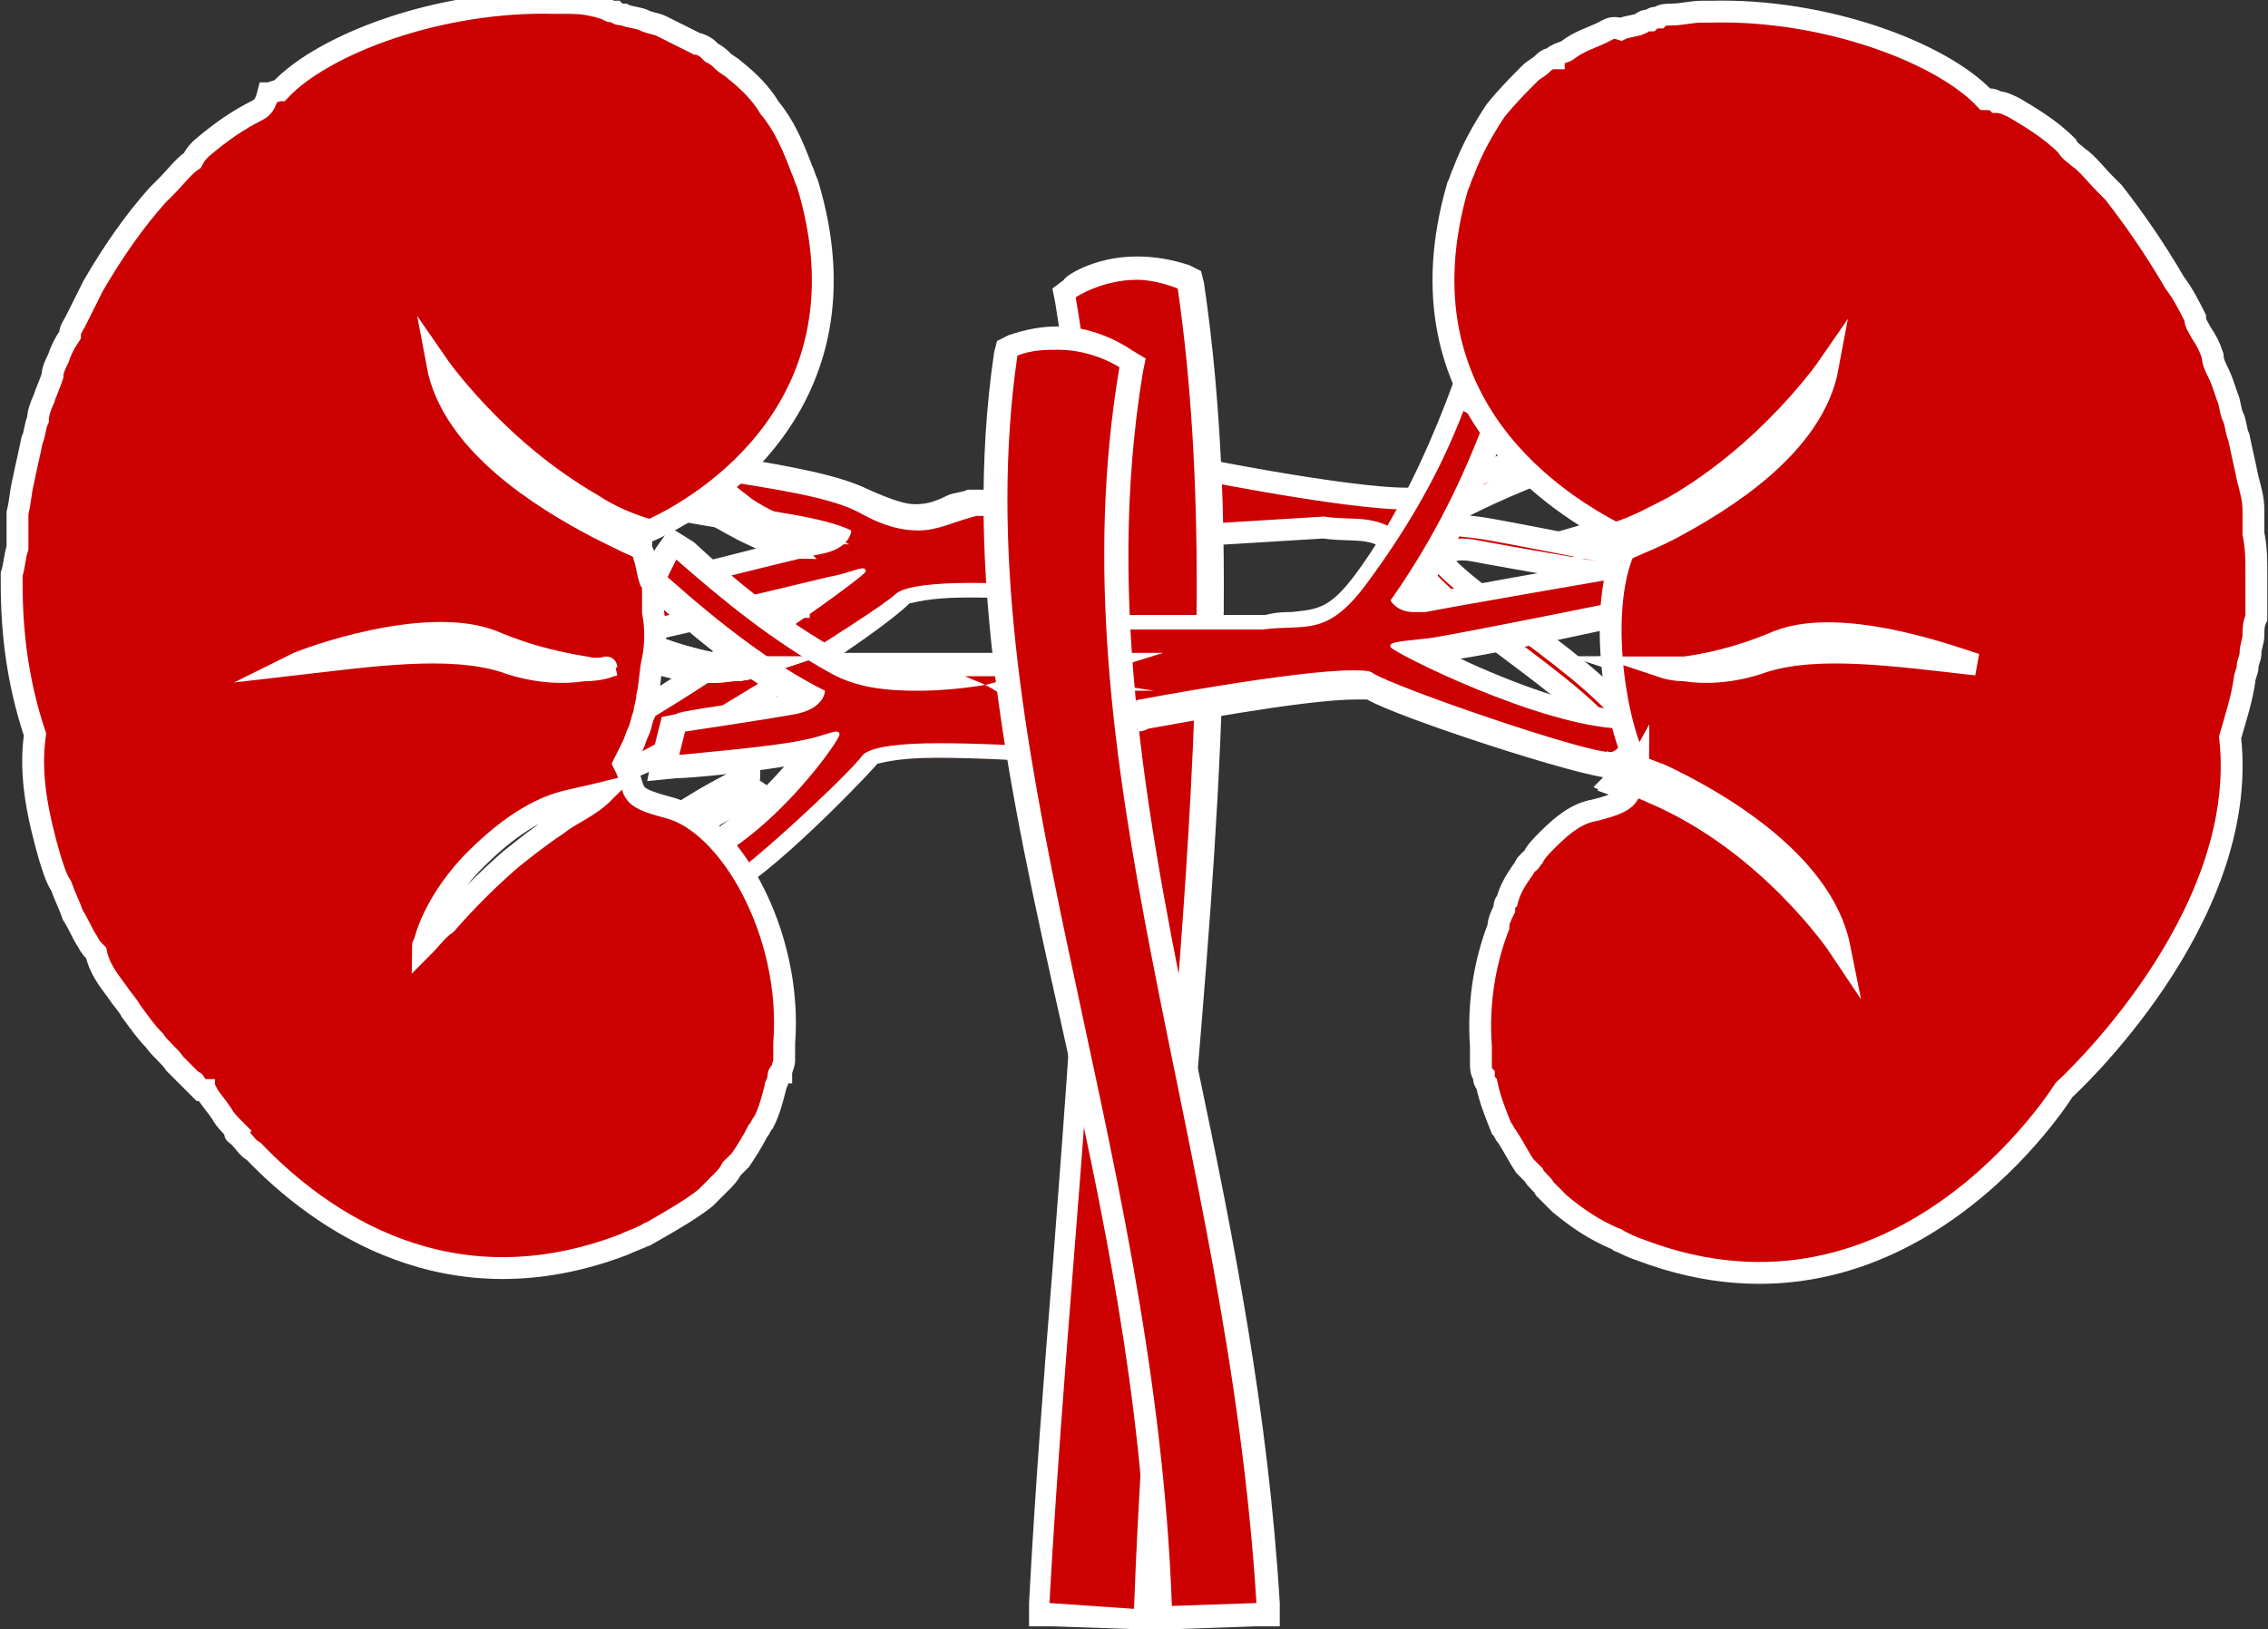 <!-- Generator: Adobe Illustrator 22.0.1, SVG Export Plug-In  -->
<svg version="1.1"
	 xmlns="http://www.w3.org/2000/svg" xmlns:xlink="http://www.w3.org/1999/xlink" xmlns:a="http://ns.adobe.com/AdobeSVGViewerExtensions/3.0/"
	 x="0px" y="0px" width="77.8px" height="55.9px" viewBox="0 0 77.8 55.9" style="enable-background:new 0 0 77.8 55.9;"
	 xml:space="preserve">
<rect x="0" y="0" width="77.8" height="55.9" fill="#333333" stroke="none"/>
<style type="text/css">
	.st0{fill:#CC0000;stroke:#FFFFFF;stroke-width:0.75;stroke-miterlimit:10;}
	.st1{fill:#CC0000;}
	.st2{fill:#FFFFFF;}
</style>
<defs>
</defs>
<g>
	<path class="st0" d="M62,12.6c-0.5,2.7-3.6,4.6-5.5,5.6c-0.8,0.4-1.4,0.6-1.5,0.7c0,0,0,0,0,0c0.1-0.1,0.1-0.2,0.2-0.3c0,0,0,0,0,0
		c0,0-0.1,0-0.1,0c0,0,0,0,0,0c0,0-0.1,0-0.1-0.1l0,0c-0.1,0-0.1-0.1-0.2-0.1c0.7-0.2,1.4-0.6,2-0.9h0C60,15.5,62,12.6,62,12.6z"/>
	<path class="st0" d="M62.4,32.5c0,0-2.4-3.6-6.4-5.3c-0.2-0.1-0.5-0.2-0.7-0.3c0.1-0.1,0.2-0.5,0.2-0.6c0,0,0.3,0.1,0.8,0.3
		C58,27.4,61.8,29.5,62.4,32.5z"/>
	<path class="st0" d="M66.8,22.8c-2.6-0.3-5.3-0.7-7.2-0.1c-1.1,0.4-2.1,0.4-2.7,0.3c-0.4,0-0.7-0.1-0.7-0.1s0.2,0,0.7,0
		c0.7-0.1,1.8-0.3,3.2-0.9C62.3,21.1,66.5,22.6,66.8,22.8z"/>
	<path class="st0" d="M45.4,18.1c1.4,0.2,2-0.3,3.3,1.5c1.3,1.8,6.2,4.4,7,6.4l0.7-0.4c-0.8-2.2-5.8-4.9-7-6.4c0,0,0.2-0.5,1.2-0.3
		c1,0.2,6.3,1.1,6.3,1.1l0.5-0.6c0,0-5.9-1.2-6.7-1.3c-0.8-0.1-1.3-0.1-1.2-0.3c0.1-0.2,4.7-2.5,7.3-2.6c0,0,0.2-0.6-0.2-0.7
		c-0.4-0.2-6.8,2-7.6,2.5c-0.8,0.5-7.8-0.9-7.8-0.9c-1.1-0.4-2.1,2.1-0.7,2.3L45.4,18.1L45.4,18.1z"/>
	<g>
		<path class="st1" d="M35.6,55.4l0-0.4c0.2-3.9,0.5-7.7,0.8-11.4c0.9-11.8,1.8-23,0.1-33.3l0-0.2l0.2-0.1c0,0,1-0.7,2.3-0.7
			c0.5,0,1,0.1,1.5,0.3l0.2,0.1l0,0.2c1.3,8.8,0.5,18.6-0.4,29.1c-0.4,5.3-0.9,10.7-1.1,16.2l0,0.4L35.6,55.4z"/>
		<path class="st2" d="M39,9.6c0.4,0,0.9,0.1,1.4,0.3c1.9,13.1-0.9,28.9-1.5,45.3L36,55c0.9-16.2,3.2-31.2,0.9-44.8
			C36.9,10.2,37.8,9.6,39,9.6 M39,8.8L39,8.8c-1.5,0-2.5,0.7-2.5,0.8l-0.4,0.3l0.1,0.5c1.7,10.3,0.8,21.4-0.1,33.2
			c-0.3,3.7-0.6,7.6-0.8,11.4l0,0.8l0.8,0l2.9,0.1l0.8,0l0-0.8c0.2-5.5,0.7-11,1.1-16.2c0.9-10.5,1.7-20.4,0.4-29.2l-0.1-0.4
			l-0.4-0.2C40.2,8.9,39.6,8.8,39,8.8L39,8.8z"/>
	</g>
	<g>
		<path class="st1" d="M21.5,26.4c-0.6,0-0.9-0.6-0.9-0.9l0-0.3l0.2-0.1c1.8-0.9,5.4-3.4,7.3-4.8c-1.7,0.4-7.8,1.8-8.1,1.9l-0.6,0.1
			l0.3-1.6l0.2-0.1c0.3-0.1,7-1.8,8-2c0.3-0.1,0.4-0.2,0.5-0.2c-0.8-0.3-2-0.5-3.3-0.7c-2.4-0.4-4.9-0.7-6-1.8L19,15.8l0.9-1.3
			l0.3,0.3c0.8,0.7,3.1,1.1,5.1,1.4c1.8,0.3,3.4,0.5,4.4,1c0.8,0.4,1.3,0.6,1.8,0.6c0.4,0,0.8-0.1,1.2-0.3c0.2-0.1,0.4-0.1,0.6-0.2
			l0.1,0h2.5c0.1,0,0.2,0,0.3,0c0.7,0,1.2,0.7,1.2,1.6c0,0.9-0.5,1.5-1.2,1.6c-0.1,0-1.7-0.1-3.1-0.1c-1.9,0-2.2,0.2-2.3,0.3
			C30.3,21.3,22.2,26.4,21.5,26.4z"/>
		<path class="st2" d="M20,15.1c1.6,1.4,7.5,1.4,9.5,2.5c0.9,0.5,1.5,0.6,2,0.6c0.7,0,1.2-0.3,2-0.5h2.5c0.1,0,0.2,0,0.3,0
			c1.1,0,1.2,2.3,0.1,2.4c0,0-1.6-0.1-3.1-0.1c-1.2,0-2.3,0.1-2.6,0.4C30.1,21,22,26,21.5,26c-0.5,0-0.5-0.6-0.5-0.6
			c2.4-1.2,8.7-5.6,8.7-5.8c0,0,0-0.1-0.1-0.1c-0.2,0-0.6,0.2-1.2,0.3c-0.8,0.2-8.4,2-8.4,2l0.2-0.8c0,0,6.9-1.8,8-2
			c1-0.2,1-0.8,1-0.8c-1.8-0.9-7.8-0.9-9.6-2.5L20,15.1 M19.8,14l-0.5,0.7l-0.4,0.7l-0.4,0.5l0.5,0.4c1.2,1.1,3.7,1.5,6.2,1.9
			c0.7,0.1,1.4,0.2,2,0.3c-2,0.5-7,1.8-7.3,1.8l-0.5,0.1l-0.1,0.5l-0.2,0.8L19,22.8l1.1-0.3c0.5-0.1,3.9-0.9,6.2-1.4
			c-1.9,1.3-4.4,3-5.7,3.6L20.2,25l0.1,0.5c0.1,0.6,0.5,1.2,1.3,1.2c0.2,0,0.6,0,4.9-2.7c2.7-1.7,4.2-2.8,4.7-3.3
			c0.1,0,0.6-0.2,2-0.2c1.5,0,3,0.1,3.1,0.1l0,0l0,0c0.9,0,1.6-0.9,1.5-1.9c0-1.1-0.7-1.9-1.6-1.9c-0.1,0-0.2,0-0.4,0h-2.4h-0.1
			l-0.1,0c-0.2,0.1-0.5,0.1-0.7,0.2c-0.4,0.2-0.7,0.3-1.1,0.3c-0.3,0-0.7-0.1-1.6-0.5c-1-0.5-2.7-0.8-4.5-1.1
			c-1.8-0.3-4.1-0.6-4.9-1.3L19.8,14L19.8,14z"/>
	</g>
	<g>
		<g>
			<path class="st1" d="M55.3,26.3c-1,0-7.5-2.3-8.3-2.7l0,0c0,0-0.1,0-0.5,0c-2,0-7.2,1-7.2,1c-0.1,0-0.2,0.1-0.3,0.1
				c-0.8,0-1.5-1-1.6-1.9c0-0.8,0.4-1.3,1.1-1.4l5.1,0c0.3,0,0.6,0,0.8-0.1c0.9,0,1.5-0.1,2.5-1.4c1.4-2,2.4-4.1,3.2-6l0.2-0.4
				l1.3,0.8l-0.1,0.3c-0.9,2.3-1.9,4.3-3.1,6c0.1,0,0.2,0.1,0.3,0.1c0.1,0,0.2,0,0.4,0c1-0.2,6.6-1.1,6.8-1.2l0.2,0l1,1.3l-0.6,0.1
				c-0.3,0.1-6.4,1.3-7.2,1.4c0,0-0.4,0-0.4,0c1.5,0.8,4.9,2.2,7,2.3l0.3,0L56,25c0.1,0.4,0,1-0.5,1.3l-0.1,0L55.3,26.3z"/>
			<path class="st2" d="M50.2,14.1l0.7,0.4c-0.9,2.4-2,4.4-3.2,6.1c0,0,0.2,0.4,0.8,0.4c0.1,0,0.3,0,0.4,0c1-0.2,6.8-1.2,6.8-1.2
				l0.5,0.7c0,0-6.4,1.3-7.2,1.4s-1.4,0.1-1.3,0.3c0.1,0.2,5.1,2.7,7.9,2.8c0,0,0.2,0.6-0.3,0.8c0,0,0,0-0.1,0
				c-0.9,0-7.3-2.2-8.1-2.7c-0.1-0.1-0.4-0.1-0.7-0.1c-2,0-7.3,1-7.3,1c-0.1,0-0.2,0.1-0.3,0.1c-1,0-1.8-2.3-0.5-2.5l5,0
				c1.5-0.2,2.2,0.3,3.6-1.6S49.4,16.2,50.2,14.1 M49.9,13l-0.3,0.8c-0.7,1.8-1.7,4-3.1,5.9c-0.9,1.2-1.3,1.2-2.2,1.3
				c-0.2,0-0.5,0-0.9,0.1l-5,0h0l0,0c-0.9,0.1-1.4,0.8-1.4,1.8c0.1,1.1,0.9,2.2,1.9,2.2c0.2,0,0.3,0,0.5-0.1c0.6-0.1,5.3-1,7.1-1
				c0.2,0,0.3,0,0.4,0c1,0.6,7.4,2.7,8.4,2.7c0.1,0,0.3,0,0.4-0.1c0.7-0.3,0.8-1.1,0.7-1.7l-0.1-0.5l-0.5,0c-1.6-0.1-4-1-5.7-1.8
				c1.9-0.3,5.9-1.2,6.4-1.3l1.1-0.2l-0.7-0.9l-0.5-0.7l-0.3-0.4l-0.5,0.1c-0.2,0-5.5,0.9-6.7,1.2c1-1.5,1.9-3.4,2.7-5.5l0.2-0.6
				l-0.5-0.3l-0.7-0.4L49.9,13L49.9,13z"/>
		</g>
		<g>
			<path class="st1" d="M24.8,30.5c-0.6,0-0.9-0.6-0.9-0.9l0-0.3l0.2-0.1c1.7-0.8,3.2-2.6,3.9-3.6c0,0-0.4,0.1-0.4,0.1
				c-0.8,0.2-3.9,0.5-4.3,0.6l-0.5,0l0.3-1.5l0.3,0c0,0,2.7-0.4,3.7-0.6c0.3-0.1,0.5-0.2,0.6-0.3c-1.7-0.9-3.4-2.2-5.1-3.8l-0.2-0.2
				l0.9-1.3l0.3,0.3c1.4,1.3,3.1,2.7,5.2,3.8c0.6,0.3,1.3,0.5,2.1,0.6l0.5-0.1l-1.5-0.3h2.6c0.1,0,0.2,0,0.4,0s0.3,0,0.4,0h4.3
				l-1.9,0.6l0.8,0.2H35c-0.1,0-0.2,0-0.2,0.1c0.7,0.5,1.3,1.3,1.2,1.8c0,0.1-0.1,0.5-0.7,0.5c-0.1,0-1.7-0.1-3.1-0.1
				c-1.9,0-2.2,0.2-2.3,0.3C29.6,26.4,25.5,30.5,24.8,30.5z"/>
			<path class="st2" d="M23.2,19.2c1.6,1.4,3.3,2.8,5.3,3.9c0.9,0.5,1.9,0.6,3,0.6c0.8,0,1.7-0.1,2.3-0.2c1.2,0.6,2.3,2,1.5,2.1
				c0,0-1.6-0.1-3.1-0.1c-1.2,0-2.3,0.1-2.6,0.4c-0.5,0.7-4.4,4.3-4.8,4.3c-0.5,0-0.5-0.6-0.5-0.6c2.4-1.2,4.5-4.2,4.5-4.4
				c0,0,0-0.1-0.1-0.1c-0.2,0-0.6,0.2-1.2,0.3c-0.8,0.2-4.2,0.5-4.2,0.5l0.2-0.8c0,0,2.7-0.4,3.8-0.6c1-0.2,1-0.8,1-0.8
				c-1.8-0.9-3.6-2.3-5.4-3.9L23.2,19.2 M32.7,23.1c0.1,0,0.2,0,0.4,0h-0.7l0,0C32.5,23.2,32.6,23.1,32.7,23.1 M34.9,23.2
				c-0.3,0.1-0.7,0.2-1.1,0.3c-0.2-0.1-0.5-0.2-0.7-0.3H34.9 M23,18.1l-0.5,0.7l-0.4,0.7L21.7,20l0.5,0.4c1.5,1.4,3,2.6,4.5,3.5
				c-1.1,0.2-3.5,0.5-3.5,0.6l-0.5,0.1L22.6,25l-0.2,0.8l-0.2,1l1-0.1c0.5,0,2.5-0.2,3.7-0.4c-0.8,0.9-1.9,2-3.1,2.6l-0.5,0.2
				l0.1,0.5c0.1,0.6,0.5,1.2,1.3,1.2c1,0,4.8-3.9,5.4-4.6c0.1,0,0.6-0.2,2-0.2c1.5,0,3,0.1,3.1,0.1l0,0l0,0c0.6,0,0.9-0.4,1-0.8
				c0.1-0.5-0.2-1.1-0.7-1.6l4.1,0L37,23.3l2.9-0.9h-5.1h-1.7c-0.2,0-0.3,0-0.4,0h0c0,0,0,0,0,0c-0.1,0-0.3,0-0.4,0h-3.4
				c0,0,0,0,0,0c-2-1.1-3.7-2.5-5.1-3.8L23,18.1L23,18.1z"/>
		</g>
	</g>
	<path class="st0" d="M76.6,19.8c0-0.5,0-1.1-0.1-1.6C76.5,18.7,76.6,19.2,76.6,19.8z"/>
	<g>
		<path class="st0" d="M56.6,17.4L56.6,17.4c-0.6,0.4-1.3,0.7-2,0.9c0.1,0,0.2,0.1,0.2,0.1l0,0c0,0,0.1,0,0.1,0.1c0,0,0,0,0,0
			c0,0,0.1,0,0.1,0c0,0,0,0,0,0c-0.1,0.1-0.1,0.2-0.2,0.3c0,0,0,0,0,0h0c0.1,0,0.7-0.3,1.5-0.7c1.9-1,5-2.9,5.5-5.6
			C62,12.6,60,15.5,56.6,17.4z M56.3,26.6c-0.5-0.2-0.8-0.3-0.8-0.3c0,0.1-0.2,0.6-0.2,0.6c0.3,0.1,0.5,0.2,0.7,0.3
			c4,1.8,6.4,5.3,6.4,5.3C61.8,29.5,58,27.4,56.3,26.6z"/>
		<path class="st0" d="M66.8,22.8c-2.6-0.3-5.3-0.7-7.2-0.1c-1.1,0.4-2.1,0.4-2.7,0.3c-0.4,0-0.7-0.1-0.7-0.1s0.2,0,0.7,0
			c0.7-0.1,1.8-0.3,3.2-0.9C62.3,21.1,66.5,22.6,66.8,22.8z"/>
		<path class="st0" d="M56.4,26.9c0,0-0.2,0.1-0.4,0.3c-0.2-0.1-0.5-0.2-0.7-0.3c0.1-0.1,0.2-0.5,0.2-0.6c0,0,0.3,0.1,0.8,0.3
			C56.3,26.7,56.4,26.8,56.4,26.9z"/>
		<path class="st0" d="M56.6,17.4c0,0-0.1,0.3-0.2,0.8c-0.8,0.4-1.4,0.6-1.5,0.7c0,0,0,0,0,0c0.1-0.1,0.1-0.2,0.2-0.3c0,0,0,0,0,0
			c0,0-0.1,0-0.1,0c0,0,0,0,0,0c0,0-0.1,0-0.1-0.1l0,0c-0.1,0-0.1-0.1-0.2-0.1C55.4,18,56,17.7,56.6,17.4L56.6,17.4z"/>
		<path class="st0" d="M56.9,23c-0.4,0-0.7-0.1-0.7-0.1s0.2,0,0.7,0C56.9,22.9,56.9,23,56.9,23z"/>
	</g>
	<path class="st0" d="M5.6,18.8c-0.1,0.3-0.1,0.6-0.2,0.9c0-0.2,0-0.3,0-0.5c0-0.2,0-0.4,0-0.6c0-0.1,0-0.3,0-0.4c0,0,0-0.1,0-0.1
		c0,0,0,0,0,0c0-0.2,0-0.4,0.1-0.5c0,0,0,0,0,0c0,0,0,0,0,0C5.6,17.7,5.6,18.2,5.6,18.8z"/>
	<path class="st0" d="M11.9,37.3c0,0,0,0.1,0.1,0.1C11.9,37.4,11.9,37.3,11.9,37.3C11.9,37.3,11.9,37.3,11.9,37.3z"/>
	<path class="st0" d="M12.5,38.2c-0.3-0.3-0.4-0.6-0.5-0.7C12.1,37.6,12.2,37.9,12.5,38.2z"/>
	<path class="st0" d="M13,38.8c-0.2-0.2-0.3-0.4-0.5-0.6C12.6,38.4,12.8,38.6,13,38.8z"/>
	<path class="st0" d="M25.8,22.9c0,0-0.3,0.1-0.7,0.1c-0.6,0.1-1.6,0.1-2.7-0.3c-1.9-0.6-4.6-0.2-7.2,0.1c0.4-0.2,4.5-1.7,6.8-0.8
		c1.4,0.6,2.6,0.8,3.2,0.9C25.5,22.9,25.8,22.9,25.8,22.9z"/>
	<path class="st0" d="M27.3,18.3c-0.1,0-0.2,0.1-0.2,0.1l0,0c0,0-0.1,0-0.1,0.1c0,0,0,0,0,0c0,0-0.1,0-0.1,0c0,0,0,0,0,0
		c0.1,0.1,0.1,0.2,0.2,0.3c0,0,0,0,0,0c-0.1,0-0.7-0.3-1.5-0.7c-1.9-1-5-2.9-5.5-5.6c0,0,2,2.9,5.3,4.8h0
		C25.9,17.7,26.6,18,27.3,18.3z"/>
	<path class="st0" d="M26,27.2c-4,1.8-6.4,5.3-6.4,5.3c0.6-3,4.4-5.1,6.1-5.9c0,0.1-0.1,0.2-0.1,0.3C25.6,26.9,25.7,27,26,27.2z"/>
	<path class="st0" d="M27.4,21.2c0-0.1,0-0.1,0-0.2c0-0.1,0-0.2,0-0.3c0,0.1,0,0.2,0,0.3C27.4,21.1,27.4,21.2,27.4,21.2z"/>
	<g>
		<path class="st0" d="M25.6,26.9c0.1-0.1,0.1-0.2,0.1-0.3c-1.7,0.8-5.5,2.9-6.1,5.9c0,0,2.4-3.6,6.4-5.3
			C25.7,27,25.6,26.9,25.6,26.9z M25.3,17.4L25.3,17.4C22,15.5,20,12.6,20,12.6c0.5,2.7,3.6,4.6,5.5,5.6c0.8,0.4,1.4,0.6,1.5,0.7h0
			c0,0,0,0,0,0c-0.1-0.1-0.1-0.2-0.2-0.3c0,0,0,0,0,0c0,0,0.1,0,0.1,0c0,0,0,0,0,0c0,0,0.1,0,0.1-0.1l0,0c0.1,0,0.1-0.1,0.2-0.1
			C26.6,18,25.9,17.7,25.3,17.4z"/>
		<path class="st0" d="M25.8,22.9c0,0-0.3,0.1-0.7,0.1c-0.6,0.1-1.6,0.1-2.7-0.3c-1.9-0.6-4.6-0.2-7.2,0.1c0.4-0.2,4.5-1.7,6.8-0.8
			c1.4,0.6,2.6,0.8,3.2,0.9C25.5,22.9,25.8,22.9,25.8,22.9z"/>
		<path class="st0" d="M25.8,22.9c0,0-0.3,0.1-0.7,0.1c0-0.1,0-0.1,0-0.1C25.5,22.9,25.8,22.9,25.8,22.9z"/>
		<path class="st0" d="M27.3,18.3c-0.1,0-0.2,0.1-0.2,0.1l0,0c0,0-0.1,0-0.1,0.1c0,0,0,0,0,0c0,0-0.1,0-0.1,0c0,0,0,0,0,0
			c0.1,0.1,0.1,0.2,0.2,0.3c0,0,0,0,0,0c-0.1,0-0.7-0.3-1.5-0.7c-0.1-0.6-0.2-0.8-0.2-0.8h0C25.9,17.7,26.6,18,27.3,18.3z"/>
		<path class="st0" d="M5.6,18.8c-0.1,0.3-0.1,0.6-0.2,0.9c0-0.2,0-0.3,0-0.5c0-0.2,0-0.4,0-0.6c0-0.1,0-0.3,0-0.4c0,0,0-0.1,0-0.1
			c0-0.2,0-0.4,0.1-0.5c0,0,0,0,0,0c0,0,0,0,0,0C5.6,17.7,5.6,18.2,5.6,18.8z"/>
	</g>
	<path class="st0" d="M27.4,20.7c0,0.1,0,0.2,0,0.3V21C27.4,20.9,27.4,20.8,27.4,20.7z"/>
	<path class="st0" d="M5.6,18.8c-0.1,0.3-0.1,0.6-0.2,0.9c0-0.5,0-1.1,0.1-1.6c0-0.2,0-0.4,0.1-0.5c0,0,0,0,0,0c0,0,0,0,0,0
		C5.6,17.7,5.6,18.2,5.6,18.8z"/>
	<g>
		<path class="st1" d="M39.8,55.1c-0.3-7.2-1.7-13.7-3-20.1c-1.7-8-3.3-15.5-2.2-22.9l0-0.2l0.2-0.1c0.5-0.2,1-0.3,1.5-0.3
			c1.3,0,2.3,0.7,2.3,0.7l0.2,0.1l0,0.2c-1.3,8,0.2,15.8,1.9,24.1c1.2,5.7,2.4,11.7,2.8,18.3l0,0.4l-3.7,0.2L39.8,55.1z"/>
		<path class="st2" d="M36.3,12c1.2,0,2.1,0.6,2.1,0.6c-2.3,13.6,3.7,26.3,4.7,42.4l-2.9,0.1c-0.6-16.4-7.2-29.8-5.3-42.9
			C35.4,12,35.9,12,36.3,12 M36.3,11.2c-0.6,0-1.1,0.1-1.7,0.3l-0.4,0.2l-0.1,0.4c-1.1,7.5,0.5,15,2.3,23c1.4,6.3,2.8,12.8,3,20
			l0,0.8l0.8,0l2.9-0.1l0.8,0l0-0.8c-0.4-6.6-1.6-12.6-2.8-18.3c-1.7-8.2-3.2-16-1.9-23.9l0.1-0.5L38.8,12
			C38.8,12,37.7,11.2,36.3,11.2L36.3,11.2z"/>
	</g>
	<path class="st0" d="M77.4,19.6c0-0.4,0-0.8-0.1-1.3c0-0.1,0-0.1,0-0.2c0-0.1,0-0.2,0-0.4c0-0.1,0-0.1,0-0.2c0-0.4-0.1-0.7-0.2-1.1
		c-0.1-0.5-0.2-0.9-0.3-1.4v0c-0.1-0.2-0.1-0.5-0.2-0.7c-0.1-0.2-0.1-0.5-0.2-0.7c-0.1-0.3-0.2-0.6-0.3-0.8
		c-0.1-0.2-0.2-0.4-0.2-0.6c-0.1-0.3-0.2-0.5-0.4-0.8c-0.1-0.2-0.2-0.3-0.2-0.5c-0.2-0.4-0.4-0.8-0.7-1.2c-0.7-1.2-1.4-2.2-2.1-3.1
		c-0.1-0.1-0.2-0.2-0.3-0.3c-0.3-0.3-0.6-0.7-0.9-0.9c-0.1-0.1-0.3-0.2-0.4-0.4c-0.6-0.6-1.3-1-1.8-1.3c-0.2-0.1-0.4-0.2-0.6-0.2
		c-0.1-0.1-0.3-0.1-0.4-0.1c-1.5-1.6-5.5-3.1-9.4-3c-0.1,0-0.2,0-0.3,0c-0.4,0-0.7,0.1-1.1,0.1c-0.1,0-0.3,0-0.4,0.1
		c-0.1,0-0.2,0-0.3,0.1c-0.1,0-0.2,0-0.3,0.1c-0.2,0.1-0.5,0.1-0.7,0.2C55.3,0.9,55.2,1,55,1.1c-0.4,0.2-0.8,0.3-1.2,0.6
		c-0.1,0.1-0.3,0.1-0.4,0.2c-0.1,0-0.1,0.1-0.1,0.1C53.1,2,53,2.1,52.9,2.2c-0.1,0.1-0.3,0.2-0.4,0.3c-0.4,0.4-0.8,0.8-1.2,1.3l0,0
		c-0.4,0.6-0.8,1.3-1.1,2.1c-0.1,0.2-0.1,0.3-0.2,0.5c-2.2,7.6,3.7,11,5.4,11.9c0.7-0.2,1.4-0.6,2-0.9h0c3.3-1.9,5.3-4.8,5.3-4.8
		c-0.5,2.7-3.6,4.6-5.5,5.6c-0.8,0.4-1.4,0.6-1.5,0.7h0c-0.9,2.1-0.3,6,0.5,7.4c0,0,0.3,0.1,0.8,0.3c1.7,0.8,5.5,2.9,6.1,5.9
		c0,0-2.4-3.6-6.4-5.3c-0.2-0.1-0.5-0.2-0.7-0.3c0.1-0.1,0.2-0.5,0.2-0.6c-0.5,0.9,0.1,1.1-1.5,1.5c-0.6,0.1-1.1,0.5-1.6,1
		c-0.2,0.2-0.4,0.4-0.5,0.6c-0.1,0.1-0.1,0.2-0.2,0.2c-0.1,0.1-0.1,0.2-0.2,0.3c-0.2,0.3-0.4,0.6-0.5,1c-0.1,0.1-0.1,0.2-0.1,0.3
		c-0.1,0.2-0.2,0.4-0.2,0.6c-0.5,1.3-0.7,2.7-0.6,4.1c0,0.1,0,0.2,0,0.3c0,0.1,0,0.2,0,0.3c0,0.1,0,0.3,0.1,0.4c0,0.1,0,0.2,0.1,0.3
		c0.1,0.5,0.3,1,0.5,1.5c0.1,0.1,0.1,0.2,0.2,0.3c0.2,0.3,0.4,0.7,0.6,1c0.1,0.1,0.2,0.2,0.3,0.3c0,0,0,0,0,0
		c0.1,0.2,0.3,0.3,0.4,0.5c0.2,0.2,0.3,0.3,0.5,0.5c0,0,0,0,0,0c0.6,0.5,1.2,0.9,1.9,1.2h0c0,0,0,0,0,0c0.1,0,0.1,0.1,0.2,0.1
		c0.2,0.1,0.4,0.2,0.7,0.3c9,3.4,14.5-5.5,14.5-5.5s6.4-5.8,5.7-12.1c0.2-0.7,0.4-1.3,0.5-2c0-0.1,0.1-0.3,0.1-0.4
		c0-0.2,0.1-0.3,0.1-0.5c0-0.2,0.1-0.4,0.1-0.6c0-0.2,0-0.4,0.1-0.6c0-0.2,0-0.4,0-0.6c0-0.2,0-0.5,0-0.7v-0.1
		C77.4,19.7,77.4,19.7,77.4,19.6z M60.5,22.7c-1.1,0.4-2.1,0.4-2.7,0.3c-0.4,0-0.7-0.1-0.7-0.1s0.2,0,0.7,0c0.7-0.1,1.8-0.3,3.2-0.9
		c2.3-0.9,6.4,0.7,6.8,0.8C65.1,22.5,62.4,22.1,60.5,22.7z"/>
	<path class="st0" d="M22.9,27.7c-1.5-0.4-1-0.5-1.5-1.5c0.1-0.2,0.2-0.4,0.3-0.6c0.1-0.2,0.1-0.3,0.2-0.5c0.1-0.2,0.1-0.4,0.2-0.6
		c0-0.2,0.1-0.4,0.1-0.6c0.1-0.4,0.1-0.9,0.2-1.3c0.1-0.5,0.1-1.1,0-1.6c0-0.1,0-0.2,0-0.3c0-0.1,0-0.3,0-0.4c0-0.1,0-0.3-0.1-0.4
		c-0.1-0.3-0.1-0.5-0.2-0.8c0-0.1-0.1-0.2-0.1-0.3h0c-0.1,0-0.7-0.3-1.5-0.7c-1.9-1-5-2.9-5.5-5.6c0,0,2,2.9,5.3,4.8h0
		c0.6,0.4,1.3,0.7,2,0.9c1.8-0.8,7.7-4.3,5.4-11.9c-0.1-0.2-0.1-0.3-0.2-0.5c-0.3-0.8-0.6-1.5-1.1-2.1l0,0c-0.3-0.5-0.7-0.9-1.2-1.3
		c-0.1-0.1-0.3-0.2-0.4-0.3c-0.1-0.1-0.2-0.2-0.4-0.3c0,0-0.1-0.1-0.1-0.1c-0.1-0.1-0.3-0.2-0.4-0.2c-0.4-0.2-0.8-0.4-1.2-0.6
		c-0.2-0.1-0.4-0.1-0.6-0.2c-0.2-0.1-0.5-0.1-0.7-0.2c-0.1,0-0.2,0-0.3-0.1c-0.1,0-0.2,0-0.3-0.1c-0.1,0-0.3-0.1-0.4-0.1
		c-0.4-0.1-0.7-0.1-1.1-0.1c-0.1,0-0.2,0-0.3,0c-3.9-0.1-7.9,1.4-9.4,3c-0.1,0-0.3,0.1-0.4,0.1C9.1,3.6,9,3.7,8.8,3.8
		C8.2,4.1,7.6,4.5,6.9,5.1C6.8,5.2,6.7,5.3,6.6,5.5C6.3,5.7,6,6.1,5.7,6.4C5.6,6.5,5.5,6.6,5.4,6.7C4.6,7.6,3.9,8.6,3.2,9.8
		C3,10.2,2.8,10.6,2.6,11c-0.1,0.2-0.2,0.3-0.2,0.5C2.2,11.8,2.1,12,2,12.3c-0.1,0.2-0.2,0.4-0.2,0.6c-0.1,0.3-0.2,0.5-0.3,0.8
		c-0.1,0.2-0.2,0.5-0.2,0.7c-0.1,0.2-0.1,0.5-0.2,0.7v0c-0.1,0.5-0.2,0.9-0.3,1.4c-0.1,0.4-0.1,0.7-0.2,1.1c0,0.1,0,0.6,0,1.2
		c-0.1,0.3-0.1,0.6-0.2,0.9c0,0.1,0,0.2,0,0.3c0,1.7,0.2,3.4,0.8,5.2c-0.2,1.4,0.1,2.8,0.5,4.2c0.1,0.3,0.2,0.7,0.4,1
		c0.1,0.3,0.3,0.7,0.4,1c0.2,0.3,0.3,0.6,0.5,0.9c0.1,0.2,0.2,0.3,0.3,0.4C3.4,33.2,3.7,33.6,4,34c0.2,0.3,0.4,0.5,0.5,0.7
		c0.3,0.4,0.5,0.7,0.8,1c0.2,0.3,0.5,0.5,0.7,0.8c0.1,0.1,0.1,0.1,0.2,0.2c0.1,0.1,0.1,0.1,0.2,0.2c0.1,0.1,0.1,0.1,0.2,0.2
		c0.1,0,0.1,0.1,0.1,0.1c0,0,0.1,0.1,0.1,0.1c0,0,0.1,0.1,0.1,0.1c0,0,0,0,0.1,0c0,0,0,0,0,0c0,0,0,0,0,0s0,0.1,0.1,0.1
		c0.1,0.2,0.3,0.4,0.5,0.7c0.1,0.2,0.3,0.4,0.5,0.6C8,38.9,8.1,38.9,8.2,39c0.2,0.2,0.3,0.4,0.5,0.5c2.3,2.4,6.7,5.5,12.7,3.2
		c0.2-0.1,0.5-0.2,0.7-0.3c0.1,0,0.1-0.1,0.2-0.1c0,0,0,0,0,0c0.7-0.4,1.4-0.8,1.9-1.2c0,0,0,0,0,0c0.2-0.2,0.3-0.3,0.5-0.5
		c0.2-0.2,0.3-0.3,0.4-0.5c0,0,0,0,0,0c0.1-0.1,0.2-0.2,0.3-0.3c0.2-0.3,0.4-0.6,0.6-1c0.1-0.1,0.1-0.2,0.2-0.3
		c0.2-0.4,0.3-0.8,0.4-1.2c0-0.1,0.1-0.2,0.1-0.3c0-0.1,0-0.2,0.1-0.2c0-0.1,0.1-0.3,0.1-0.4c0-0.1,0-0.2,0-0.2c0-0.1,0-0.2,0-0.4
		C27.2,32,25,28.2,22.9,27.7z M16.9,22c1.4,0.6,2.6,0.8,3.2,0.9c0.4,0.1,0.7,0,0.7,0S20.5,23,20,23c-0.6,0.1-1.6,0.1-2.7-0.3
		c-1.9-0.6-4.6-0.2-7.2,0.1C10.5,22.6,14.6,21.1,16.9,22z M14.5,32.5c0-0.1,0.1-0.2,0.1-0.3c0.3-1,1-2,1.7-2.7
		c0.8-0.8,1.9-1.7,3.1-2c0.4-0.1,0.9-0.2,1.3-0.3c-0.5,0.5-1.1,0.7-1.6,1.1c-0.6,0.4-1.1,0.8-1.6,1.2c-0.8,0.7-1.5,1.4-2.2,2.2
		C15,31.9,14.8,32.2,14.5,32.5z"/>
</g>
</svg>
